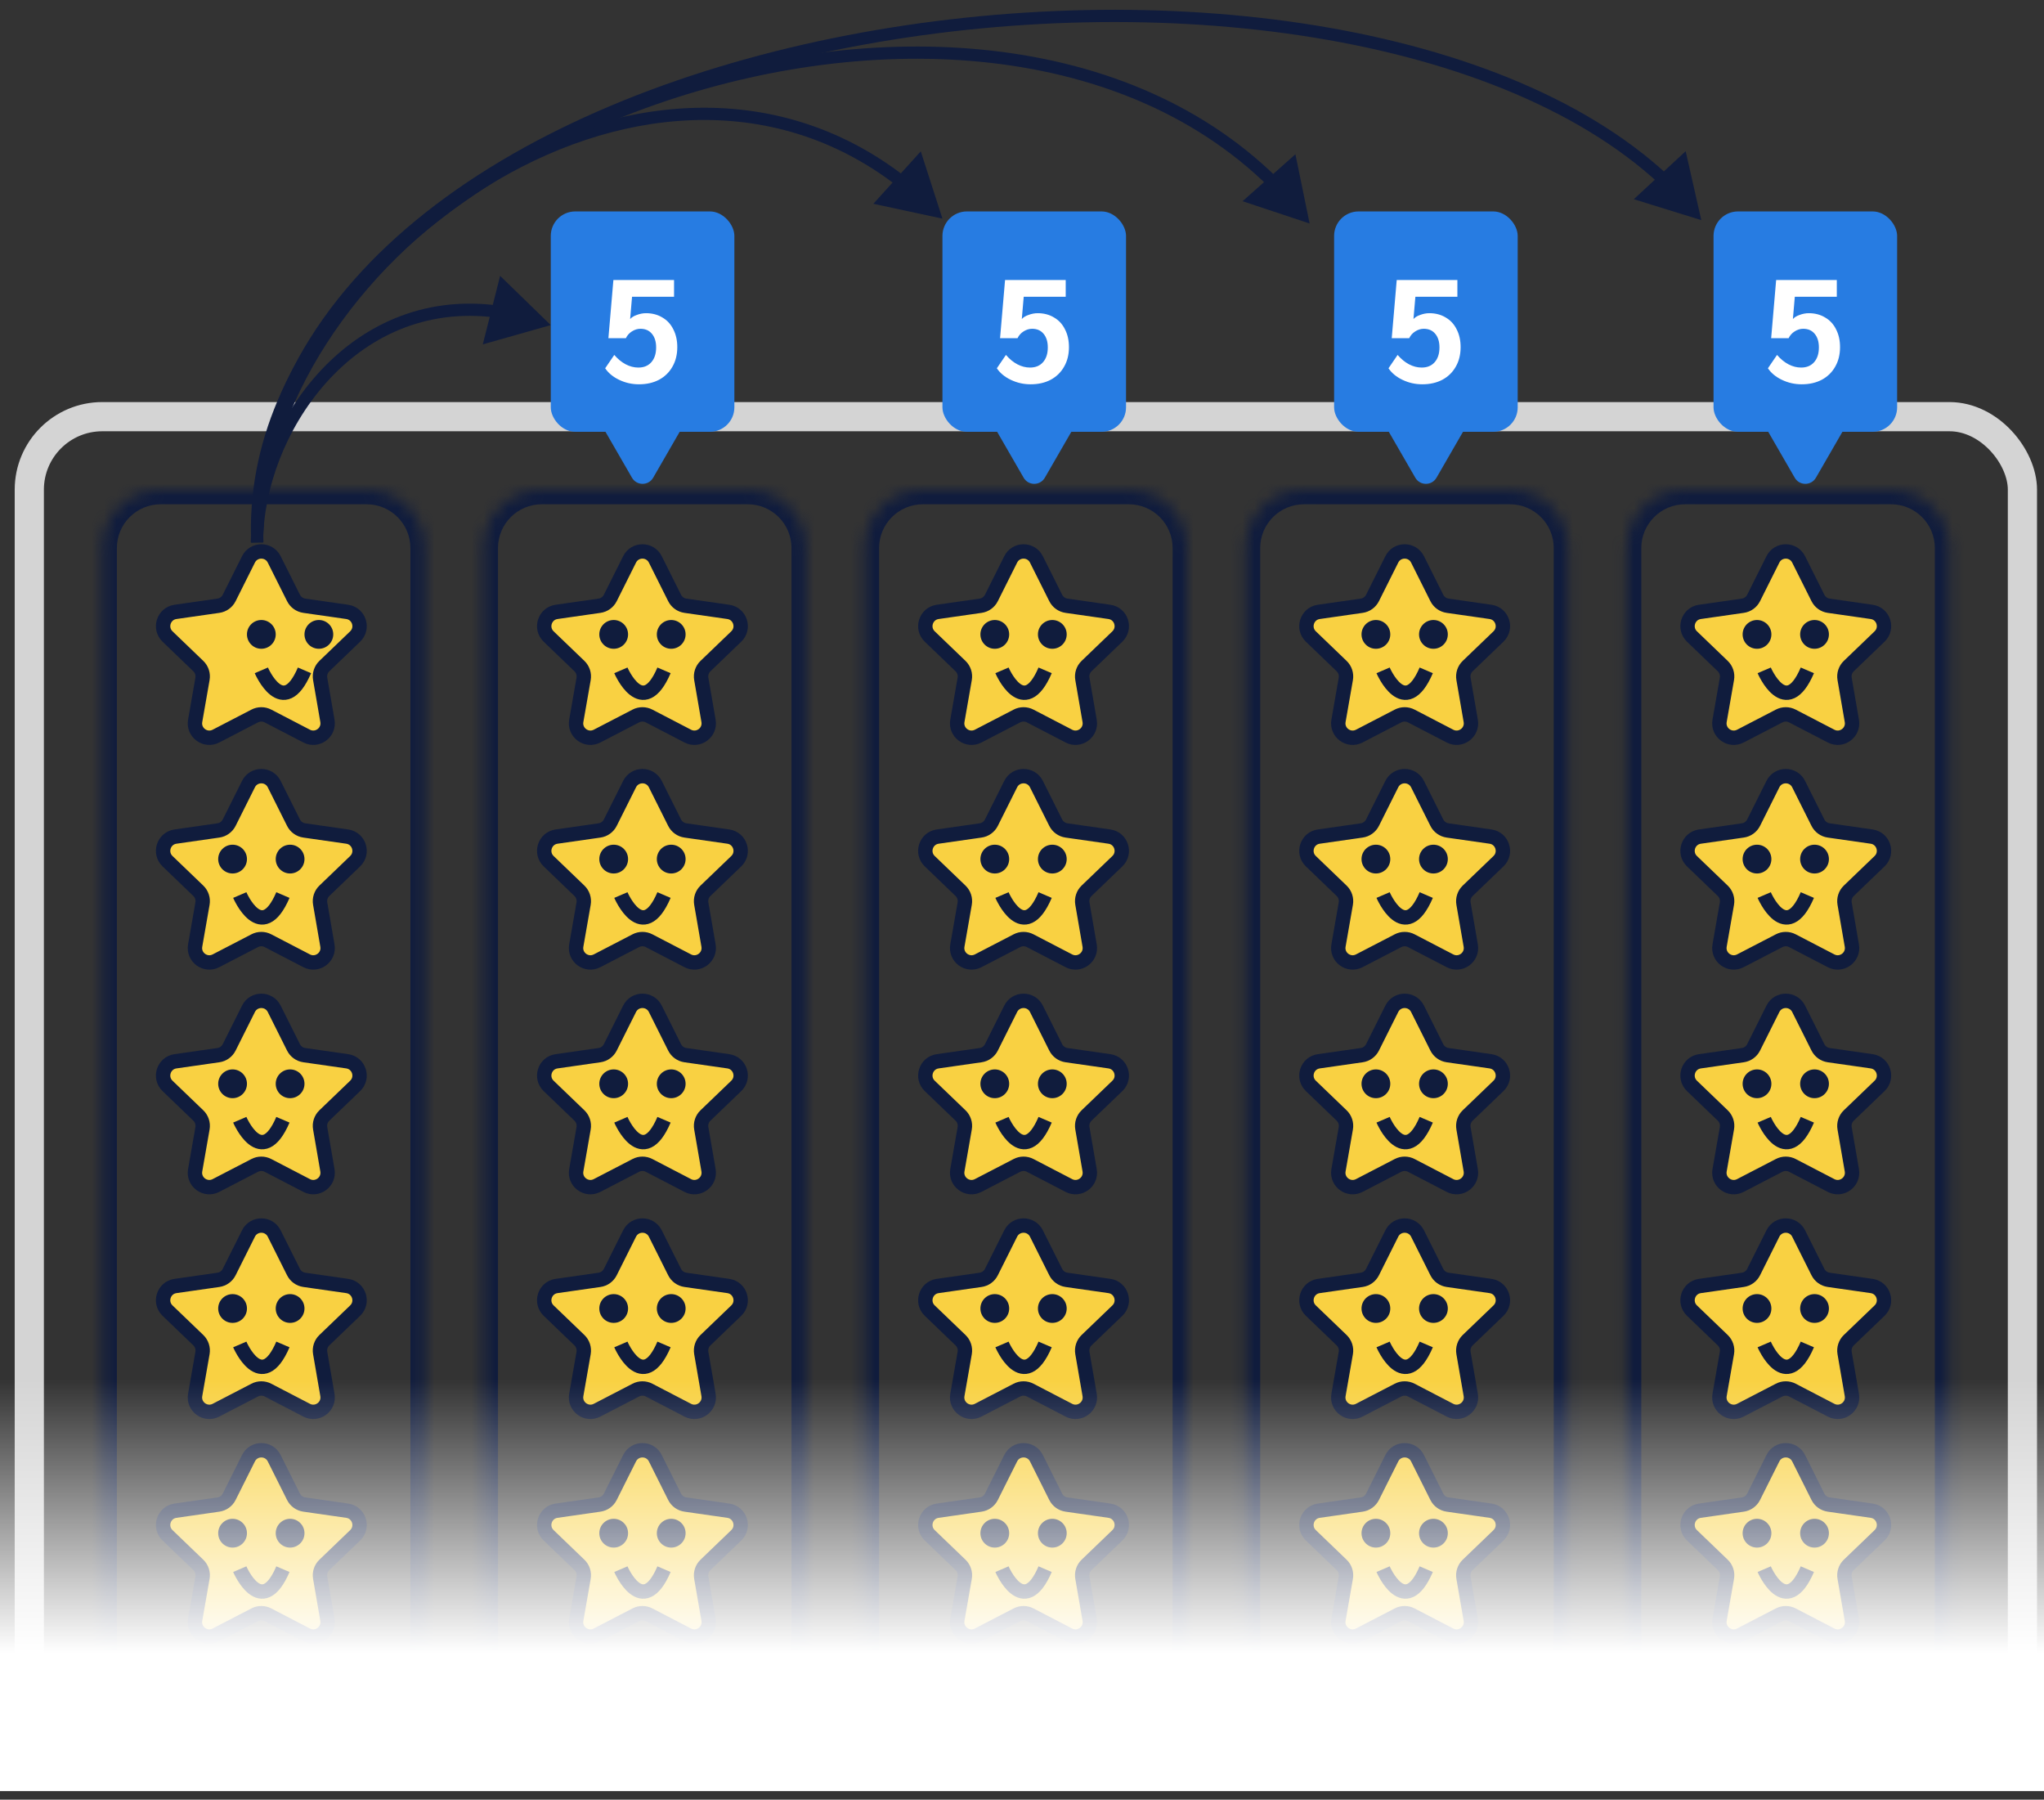 <svg width="167" height="147" viewBox="0 0 167 147" fill="none" xmlns="http://www.w3.org/2000/svg">
  <rect x="0" y="0" width="167" height="147" fill="#333333" stroke="none"/>
  <rect x="2.394" y="34.034" width="162.843" height="110.887" rx="5.963" stroke="#D4D4D4" stroke-width="2.385"/>
  <mask id="path-2-inside-1_72_2346" fill="white">
  <path d="M8.357 44.767C8.357 42.133 10.492 39.997 13.127 39.997H29.953C32.588 39.997 34.724 42.133 34.724 44.767V134.188C34.724 136.822 32.588 138.958 29.953 138.958H13.127C10.492 138.958 8.357 136.822 8.357 134.188V44.767Z"/>
  </mask>
  <path d="M7.164 44.767C7.164 41.474 9.834 38.804 13.127 38.804H29.953C33.247 38.804 35.916 41.474 35.916 44.767H33.531C33.531 42.791 31.929 41.19 29.953 41.19H13.127C11.151 41.19 9.549 42.791 9.549 44.767H7.164ZM34.724 138.958H8.357H34.724ZM13.127 138.958C9.834 138.958 7.164 136.289 7.164 132.995V44.767C7.164 41.474 9.834 38.804 13.127 38.804V41.19C11.151 41.19 9.549 42.791 9.549 44.767V134.188C9.549 136.822 11.151 138.958 13.127 138.958ZM29.953 38.804C33.247 38.804 35.916 41.474 35.916 44.767V132.995C35.916 136.289 33.247 138.958 29.953 138.958C31.929 138.958 33.531 136.822 33.531 134.188V44.767C33.531 42.791 31.929 41.19 29.953 41.19V38.804Z" fill="#101C3D" mask="url(#path-2-inside-1_72_2346)"/>
  <path d="M20.301 45.692C20.735 44.827 21.97 44.827 22.403 45.692L23.979 48.84C24.151 49.185 24.481 49.423 24.863 49.478L28.369 49.98C29.338 50.119 29.722 51.312 29.016 51.991L26.502 54.406C26.221 54.676 26.092 55.069 26.159 55.453L26.752 58.883C26.917 59.84 25.914 60.574 25.052 60.125L21.893 58.484C21.554 58.308 21.15 58.308 20.811 58.484L17.643 60.126C16.78 60.574 15.777 59.838 15.945 58.88L16.544 55.455C16.612 55.069 16.483 54.676 16.201 54.405L13.688 51.991C12.983 51.312 13.367 50.119 14.336 49.98L17.842 49.478C18.223 49.423 18.554 49.185 18.726 48.84L20.301 45.692Z" fill="#F9D142" stroke="#101C3D" stroke-width="1.175" stroke-linejoin="round"/>
  <circle cx="21.352" cy="51.818" r="1.175" fill="#101C3D"/>
  <circle cx="26.052" cy="51.818" r="1.175" fill="#101C3D"/>
  <path d="M21.352 54.755C21.352 54.755 23.115 58.868 24.877 54.755" stroke="#101C3D" stroke-width="1.175"/>
  <path d="M20.301 64.046C20.735 63.181 21.97 63.181 22.403 64.046L23.978 67.194C24.151 67.539 24.481 67.777 24.862 67.832L28.369 68.334C29.337 68.473 29.722 69.666 29.016 70.345L26.502 72.76C26.221 73.03 26.092 73.423 26.159 73.808L26.751 77.237C26.917 78.194 25.914 78.928 25.052 78.479L21.893 76.838C21.554 76.662 21.15 76.662 20.811 76.838L17.643 78.48C16.78 78.927 15.777 78.192 15.945 77.234L16.544 73.809C16.611 73.424 16.483 73.03 16.201 72.759L13.688 70.345C12.982 69.666 13.367 68.473 14.336 68.334L17.842 67.832C18.223 67.777 18.553 67.539 18.726 67.194L20.301 64.046Z" fill="#F9D142" stroke="#101C3D" stroke-width="1.175" stroke-linejoin="round"/>
  <circle cx="19.002" cy="70.172" r="1.175" fill="#101C3D"/>
  <circle cx="23.702" cy="70.172" r="1.175" fill="#101C3D"/>
  <path d="M19.59 73.109C19.59 73.109 21.352 77.222 23.115 73.109" stroke="#101C3D" stroke-width="1.175"/>
  <path d="M20.301 82.4C20.735 81.535 21.97 81.535 22.403 82.4L23.978 85.548C24.151 85.893 24.481 86.131 24.862 86.186L28.369 86.688C29.337 86.827 29.722 88.02 29.016 88.699L26.502 91.114C26.221 91.384 26.092 91.777 26.159 92.162L26.751 95.591C26.917 96.548 25.914 97.282 25.052 96.833L21.893 95.192C21.554 95.016 21.15 95.016 20.811 95.192L17.643 96.834C16.78 97.282 15.777 96.546 15.945 95.588L16.544 92.163C16.611 91.778 16.483 91.384 16.201 91.113L13.688 88.699C12.982 88.02 13.367 86.827 14.336 86.688L17.842 86.186C18.223 86.131 18.553 85.893 18.726 85.548L20.301 82.4Z" fill="#F9D142" stroke="#101C3D" stroke-width="1.175" stroke-linejoin="round"/>
  <circle cx="19.002" cy="88.526" r="1.175" fill="#101C3D"/>
  <circle cx="23.702" cy="88.526" r="1.175" fill="#101C3D"/>
  <path d="M19.59 91.463C19.59 91.463 21.352 95.576 23.115 91.463" stroke="#101C3D" stroke-width="1.175"/>
  <path d="M20.301 100.754C20.735 99.889 21.97 99.889 22.403 100.754L23.978 103.902C24.151 104.247 24.481 104.485 24.862 104.54L28.369 105.042C29.337 105.181 29.722 106.375 29.016 107.053L26.502 109.468C26.221 109.738 26.092 110.131 26.159 110.515L26.751 113.945C26.917 114.902 25.914 115.636 25.052 115.187L21.893 113.546C21.554 113.37 21.15 113.37 20.811 113.546L17.643 115.188C16.78 115.636 15.777 114.9 15.945 113.942L16.544 110.517C16.611 110.132 16.483 109.738 16.201 109.467L13.688 107.053C12.982 106.375 13.367 105.181 14.336 105.042L17.842 104.54C18.223 104.485 18.553 104.247 18.726 103.902L20.301 100.754Z" fill="#F9D142" stroke="#101C3D" stroke-width="1.175" stroke-linejoin="round"/>
  <circle cx="19.002" cy="106.88" r="1.175" fill="#101C3D"/>
  <circle cx="23.702" cy="106.88" r="1.175" fill="#101C3D"/>
  <path d="M19.59 109.817C19.59 109.817 21.352 113.93 23.115 109.817" stroke="#101C3D" stroke-width="1.175"/>
  <path d="M20.301 119.109C20.735 118.243 21.97 118.243 22.403 119.109L23.978 122.257C24.151 122.601 24.481 122.839 24.862 122.894L28.369 123.397C29.337 123.536 29.722 124.729 29.016 125.407L26.502 127.823C26.221 128.093 26.092 128.485 26.159 128.87L26.751 132.299C26.917 133.257 25.914 133.99 25.052 133.542L21.893 131.901C21.554 131.725 21.15 131.724 20.811 131.9L17.643 133.542C16.78 133.99 15.777 133.255 15.945 132.297L16.544 128.871C16.611 128.486 16.483 128.092 16.201 127.822L13.688 125.407C12.982 124.729 13.367 123.536 14.336 123.397L17.842 122.894C18.223 122.839 18.553 122.601 18.726 122.257L20.301 119.109Z" fill="#F9D142" stroke="#101C3D" stroke-width="1.175" stroke-linejoin="round"/>
  <circle cx="19.002" cy="125.234" r="1.175" fill="#101C3D"/>
  <circle cx="23.702" cy="125.234" r="1.175" fill="#101C3D"/>
  <path d="M19.59 128.172C19.59 128.172 21.352 132.285 23.115 128.172" stroke="#101C3D" stroke-width="1.175"/>
  <mask id="path-24-inside-2_72_2346" fill="white">
  <path d="M39.494 44.767C39.494 42.133 41.63 39.997 44.264 39.997H61.091C63.726 39.997 65.861 42.133 65.861 44.767V134.188C65.861 136.822 63.726 138.958 61.091 138.958H44.264C41.63 138.958 39.494 136.822 39.494 134.188V44.767Z"/>
  </mask>
  <path d="M38.302 44.767C38.302 41.474 40.971 38.804 44.264 38.804H61.091C64.384 38.804 67.054 41.474 67.054 44.767H64.669C64.669 42.791 63.067 41.19 61.091 41.19H44.264C42.288 41.19 40.687 42.791 40.687 44.767H38.302ZM65.861 138.958H39.494H65.861ZM44.264 138.958C40.971 138.958 38.302 136.289 38.302 132.995V44.767C38.302 41.474 40.971 38.804 44.264 38.804V41.19C42.288 41.19 40.687 42.791 40.687 44.767V134.188C40.687 136.822 42.288 138.958 44.264 138.958ZM61.091 38.804C64.384 38.804 67.054 41.474 67.054 44.767V132.995C67.054 136.289 64.384 138.958 61.091 138.958C63.067 138.958 64.669 136.822 64.669 134.188V44.767C64.669 42.791 63.067 41.19 61.091 41.19V38.804Z" fill="#101C3D" mask="url(#path-24-inside-2_72_2346)"/>
  <path d="M51.439 45.692C51.872 44.827 53.107 44.827 53.541 45.692L55.116 48.84C55.288 49.185 55.619 49.423 56 49.478L59.506 49.98C60.475 50.119 60.859 51.312 60.154 51.991L57.64 54.406C57.359 54.676 57.23 55.069 57.296 55.453L57.889 58.883C58.055 59.84 57.052 60.574 56.189 60.125L53.031 58.484C52.692 58.308 52.288 58.308 51.948 58.484L48.781 60.126C47.917 60.574 46.915 59.838 47.083 58.88L47.682 55.455C47.749 55.069 47.62 54.676 47.339 54.405L44.826 51.991C44.12 51.312 44.505 50.119 45.473 49.98L48.98 49.478C49.361 49.423 49.691 49.185 49.864 48.84L51.439 45.692Z" fill="#F9D142" stroke="#101C3D" stroke-width="1.175" stroke-linejoin="round"/>
  <circle cx="50.14" cy="51.818" r="1.175" fill="#101C3D"/>
  <circle cx="54.84" cy="51.818" r="1.175" fill="#101C3D"/>
  <path d="M50.727 54.755C50.727 54.755 52.49 58.868 54.252 54.755" stroke="#101C3D" stroke-width="1.175"/>
  <path d="M51.439 64.046C51.872 63.181 53.107 63.181 53.541 64.046L55.116 67.194C55.288 67.539 55.619 67.777 56 67.832L59.506 68.334C60.475 68.473 60.859 69.666 60.154 70.345L57.64 72.76C57.358 73.03 57.23 73.423 57.296 73.808L57.889 77.237C58.054 78.194 57.052 78.928 56.189 78.479L53.031 76.838C52.692 76.662 52.288 76.662 51.948 76.838L48.781 78.48C47.917 78.927 46.915 78.192 47.083 77.234L47.682 73.809C47.749 73.424 47.62 73.03 47.338 72.759L44.826 70.345C44.12 69.666 44.504 68.473 45.473 68.334L48.979 67.832C49.361 67.777 49.691 67.539 49.863 67.194L51.439 64.046Z" fill="#F9D142" stroke="#101C3D" stroke-width="1.175" stroke-linejoin="round"/>
  <circle cx="50.14" cy="70.172" r="1.175" fill="#101C3D"/>
  <circle cx="54.84" cy="70.172" r="1.175" fill="#101C3D"/>
  <path d="M50.727 73.109C50.727 73.109 52.49 77.222 54.252 73.109" stroke="#101C3D" stroke-width="1.175"/>
  <path d="M51.439 82.4C51.872 81.535 53.107 81.535 53.541 82.4L55.116 85.548C55.288 85.893 55.619 86.131 56 86.186L59.506 86.688C60.475 86.827 60.859 88.02 60.154 88.699L57.64 91.114C57.358 91.384 57.23 91.777 57.296 92.162L57.889 95.591C58.054 96.548 57.052 97.282 56.189 96.833L53.031 95.192C52.692 95.016 52.288 95.016 51.948 95.192L48.781 96.834C47.917 97.282 46.915 96.546 47.083 95.588L47.682 92.163C47.749 91.778 47.62 91.384 47.338 91.113L44.826 88.699C44.12 88.02 44.504 86.827 45.473 86.688L48.979 86.186C49.361 86.131 49.691 85.893 49.863 85.548L51.439 82.4Z" fill="#F9D142" stroke="#101C3D" stroke-width="1.175" stroke-linejoin="round"/>
  <circle cx="50.14" cy="88.526" r="1.175" fill="#101C3D"/>
  <circle cx="54.84" cy="88.526" r="1.175" fill="#101C3D"/>
  <path d="M50.727 91.463C50.727 91.463 52.49 95.576 54.252 91.463" stroke="#101C3D" stroke-width="1.175"/>
  <path d="M51.439 100.754C51.872 99.889 53.107 99.889 53.541 100.754L55.116 103.902C55.288 104.247 55.619 104.485 56 104.54L59.506 105.042C60.475 105.181 60.859 106.375 60.154 107.053L57.64 109.468C57.358 109.738 57.23 110.131 57.296 110.515L57.889 113.945C58.054 114.902 57.052 115.636 56.189 115.187L53.031 113.546C52.692 113.37 52.288 113.37 51.948 113.546L48.781 115.188C47.917 115.636 46.915 114.9 47.083 113.942L47.682 110.517C47.749 110.132 47.62 109.738 47.338 109.467L44.826 107.053C44.12 106.375 44.504 105.181 45.473 105.042L48.979 104.54C49.361 104.485 49.691 104.247 49.863 103.902L51.439 100.754Z" fill="#F9D142" stroke="#101C3D" stroke-width="1.175" stroke-linejoin="round"/>
  <circle cx="50.14" cy="106.88" r="1.175" fill="#101C3D"/>
  <circle cx="54.84" cy="106.88" r="1.175" fill="#101C3D"/>
  <path d="M50.727 109.817C50.727 109.817 52.49 113.93 54.252 109.817" stroke="#101C3D" stroke-width="1.175"/>
  <path d="M51.439 119.109C51.872 118.243 53.107 118.243 53.541 119.109L55.116 122.257C55.288 122.601 55.619 122.839 56 122.894L59.506 123.397C60.475 123.536 60.859 124.729 60.154 125.407L57.64 127.823C57.358 128.093 57.23 128.485 57.296 128.87L57.889 132.299C58.054 133.257 57.052 133.99 56.189 133.542L53.031 131.901C52.692 131.725 52.288 131.724 51.948 131.9L48.781 133.542C47.917 133.99 46.915 133.255 47.083 132.297L47.682 128.871C47.749 128.486 47.62 128.092 47.338 127.822L44.826 125.407C44.12 124.729 44.504 123.536 45.473 123.397L48.979 122.894C49.361 122.839 49.691 122.601 49.863 122.257L51.439 119.109Z" fill="#F9D142" stroke="#101C3D" stroke-width="1.175" stroke-linejoin="round"/>
  <circle cx="50.14" cy="125.234" r="1.175" fill="#101C3D"/>
  <circle cx="54.84" cy="125.234" r="1.175" fill="#101C3D"/>
  <path d="M50.727 128.172C50.727 128.172 52.49 132.285 54.252 128.172" stroke="#101C3D" stroke-width="1.175"/>
  <mask id="path-46-inside-3_72_2346" fill="white">
  <path d="M70.632 44.767C70.632 42.133 72.767 39.997 75.402 39.997H92.228C94.863 39.997 96.999 42.133 96.999 44.767V134.188C96.999 136.822 94.863 138.958 92.228 138.958H75.402C72.767 138.958 70.632 136.822 70.632 134.188V44.767Z"/>
  </mask>
  <path d="M69.439 44.767C69.439 41.474 72.109 38.804 75.402 38.804H92.228C95.522 38.804 98.191 41.474 98.191 44.767H95.806C95.806 42.791 94.204 41.19 92.228 41.19H75.402C73.426 41.19 71.824 42.791 71.824 44.767H69.439ZM96.999 138.958H70.632H96.999ZM75.402 138.958C72.109 138.958 69.439 136.289 69.439 132.995V44.767C69.439 41.474 72.109 38.804 75.402 38.804V41.19C73.426 41.19 71.824 42.791 71.824 44.767V134.188C71.824 136.822 73.426 138.958 75.402 138.958ZM92.228 38.804C95.522 38.804 98.191 41.474 98.191 44.767V132.995C98.191 136.289 95.522 138.958 92.228 138.958C94.204 138.958 95.806 136.822 95.806 134.188V44.767C95.806 42.791 94.204 41.19 92.228 41.19V38.804Z" fill="#101C3D" mask="url(#path-46-inside-3_72_2346)"/>
  <path d="M82.576 45.692C83.01 44.827 84.245 44.827 84.678 45.692L86.253 48.84C86.426 49.185 86.756 49.423 87.137 49.478L90.644 49.98C91.612 50.119 91.997 51.312 91.291 51.991L88.777 54.406C88.496 54.676 88.367 55.069 88.434 55.453L89.026 58.883C89.192 59.84 88.189 60.574 87.327 60.125L84.168 58.484C83.829 58.308 83.425 58.308 83.086 58.484L79.918 60.126C79.055 60.574 78.052 59.838 78.22 58.88L78.819 55.455C78.887 55.069 78.758 54.676 78.476 54.405L75.963 51.991C75.257 51.312 75.642 50.119 76.611 49.98L80.117 49.478C80.498 49.423 80.829 49.185 81.001 48.84L82.576 45.692Z" fill="#F9D142" stroke="#101C3D" stroke-width="1.175" stroke-linejoin="round"/>
  <circle cx="81.277" cy="51.818" r="1.175" fill="#101C3D"/>
  <circle cx="85.977" cy="51.818" r="1.175" fill="#101C3D"/>
  <path d="M81.865 54.755C81.865 54.755 83.627 58.868 85.39 54.755" stroke="#101C3D" stroke-width="1.175"/>
  <path d="M82.576 64.046C83.01 63.181 84.245 63.181 84.678 64.046L86.253 67.194C86.426 67.539 86.756 67.777 87.137 67.832L90.644 68.334C91.612 68.473 91.997 69.666 91.291 70.345L88.777 72.76C88.496 73.03 88.367 73.423 88.434 73.808L89.026 77.237C89.192 78.194 88.189 78.928 87.327 78.479L84.168 76.838C83.829 76.662 83.425 76.662 83.086 76.838L79.918 78.48C79.055 78.927 78.052 78.192 78.22 77.234L78.819 73.809C78.887 73.424 78.758 73.03 78.476 72.759L75.963 70.345C75.257 69.666 75.642 68.473 76.611 68.334L80.117 67.832C80.498 67.777 80.829 67.539 81.001 67.194L82.576 64.046Z" fill="#F9D142" stroke="#101C3D" stroke-width="1.175" stroke-linejoin="round"/>
  <circle cx="81.277" cy="70.172" r="1.175" fill="#101C3D"/>
  <circle cx="85.977" cy="70.172" r="1.175" fill="#101C3D"/>
  <path d="M81.865 73.109C81.865 73.109 83.627 77.222 85.39 73.109" stroke="#101C3D" stroke-width="1.175"/>
  <path d="M82.576 82.4C83.01 81.535 84.245 81.535 84.678 82.4L86.253 85.548C86.426 85.893 86.756 86.131 87.137 86.186L90.644 86.688C91.612 86.827 91.997 88.02 91.291 88.699L88.777 91.114C88.496 91.384 88.367 91.777 88.434 92.162L89.026 95.591C89.192 96.548 88.189 97.282 87.327 96.833L84.168 95.192C83.829 95.016 83.425 95.016 83.086 95.192L79.918 96.834C79.055 97.282 78.052 96.546 78.22 95.588L78.819 92.163C78.887 91.778 78.758 91.384 78.476 91.113L75.963 88.699C75.257 88.02 75.642 86.827 76.611 86.688L80.117 86.186C80.498 86.131 80.829 85.893 81.001 85.548L82.576 82.4Z" fill="#F9D142" stroke="#101C3D" stroke-width="1.175" stroke-linejoin="round"/>
  <circle cx="81.277" cy="88.526" r="1.175" fill="#101C3D"/>
  <circle cx="85.977" cy="88.526" r="1.175" fill="#101C3D"/>
  <path d="M81.865 91.463C81.865 91.463 83.627 95.576 85.39 91.463" stroke="#101C3D" stroke-width="1.175"/>
  <path d="M82.576 100.754C83.01 99.889 84.245 99.889 84.678 100.754L86.253 103.902C86.426 104.247 86.756 104.485 87.137 104.54L90.644 105.042C91.612 105.181 91.997 106.375 91.291 107.053L88.777 109.468C88.496 109.738 88.367 110.131 88.434 110.515L89.026 113.945C89.192 114.902 88.189 115.636 87.327 115.187L84.168 113.546C83.829 113.37 83.425 113.37 83.086 113.546L79.918 115.188C79.055 115.636 78.052 114.9 78.22 113.942L78.819 110.517C78.887 110.132 78.758 109.738 78.476 109.467L75.963 107.053C75.257 106.375 75.642 105.181 76.611 105.042L80.117 104.54C80.498 104.485 80.829 104.247 81.001 103.902L82.576 100.754Z" fill="#F9D142" stroke="#101C3D" stroke-width="1.175" stroke-linejoin="round"/>
  <circle cx="81.277" cy="106.88" r="1.175" fill="#101C3D"/>
  <circle cx="85.977" cy="106.88" r="1.175" fill="#101C3D"/>
  <path d="M81.865 109.817C81.865 109.817 83.627 113.93 85.39 109.817" stroke="#101C3D" stroke-width="1.175"/>
  <path d="M82.576 119.109C83.01 118.243 84.245 118.243 84.678 119.109L86.253 122.257C86.426 122.601 86.756 122.839 87.137 122.894L90.644 123.397C91.612 123.536 91.997 124.729 91.291 125.407L88.777 127.823C88.496 128.093 88.367 128.485 88.434 128.87L89.026 132.299C89.192 133.257 88.189 133.99 87.327 133.542L84.168 131.901C83.829 131.725 83.425 131.724 83.086 131.9L79.918 133.542C79.055 133.99 78.052 133.255 78.22 132.297L78.819 128.871C78.887 128.486 78.758 128.092 78.476 127.822L75.963 125.407C75.257 124.729 75.642 123.536 76.611 123.397L80.117 122.894C80.498 122.839 80.829 122.601 81.001 122.257L82.576 119.109Z" fill="#F9D142" stroke="#101C3D" stroke-width="1.175" stroke-linejoin="round"/>
  <circle cx="81.277" cy="125.234" r="1.175" fill="#101C3D"/>
  <circle cx="85.977" cy="125.234" r="1.175" fill="#101C3D"/>
  <path d="M81.865 128.172C81.865 128.172 83.627 132.285 85.39 128.172" stroke="#101C3D" stroke-width="1.175"/>
  <mask id="path-68-inside-4_72_2346" fill="white">
  <path d="M101.769 44.767C101.769 42.133 103.905 39.997 106.539 39.997H123.366C126.001 39.997 128.136 42.133 128.136 44.767V134.188C128.136 136.822 126.001 138.958 123.366 138.958H106.539C103.905 138.958 101.769 136.822 101.769 134.188V44.767Z"/>
  </mask>
  <path d="M100.577 44.767C100.577 41.474 103.246 38.804 106.539 38.804H123.366C126.659 38.804 129.329 41.474 129.329 44.767H126.944C126.944 42.791 125.342 41.19 123.366 41.19H106.539C104.564 41.19 102.962 42.791 102.962 44.767H100.577ZM128.136 138.958H101.769H128.136ZM106.539 138.958C103.246 138.958 100.577 136.289 100.577 132.995V44.767C100.577 41.474 103.246 38.804 106.539 38.804V41.19C104.564 41.19 102.962 42.791 102.962 44.767V134.188C102.962 136.822 104.564 138.958 106.539 138.958ZM123.366 38.804C126.659 38.804 129.329 41.474 129.329 44.767V132.995C129.329 136.289 126.659 138.958 123.366 138.958C125.342 138.958 126.944 136.822 126.944 134.188V44.767C126.944 42.791 125.342 41.19 123.366 41.19V38.804Z" fill="#101C3D" mask="url(#path-68-inside-4_72_2346)"/>
  <path d="M113.714 45.692C114.147 44.827 115.382 44.827 115.816 45.692L117.391 48.84C117.563 49.185 117.894 49.423 118.275 49.478L121.781 49.98C122.75 50.119 123.134 51.312 122.429 51.991L119.915 54.406C119.634 54.676 119.505 55.069 119.571 55.453L120.164 58.883C120.33 59.84 119.327 60.574 118.464 60.125L115.306 58.484C114.967 58.308 114.563 58.308 114.223 58.484L111.056 60.126C110.192 60.574 109.19 59.838 109.358 58.88L109.957 55.455C110.024 55.069 109.895 54.676 109.613 54.405L107.101 51.991C106.395 51.312 106.779 50.119 107.748 49.98L111.254 49.478C111.636 49.423 111.966 49.185 112.139 48.84L113.714 45.692Z" fill="#F9D142" stroke="#101C3D" stroke-width="1.175" stroke-linejoin="round"/>
  <circle cx="112.415" cy="51.818" r="1.175" fill="#101C3D"/>
  <circle cx="117.115" cy="51.818" r="1.175" fill="#101C3D"/>
  <path d="M113.002 54.755C113.002 54.755 114.765 58.868 116.527 54.755" stroke="#101C3D" stroke-width="1.175"/>
  <path d="M113.714 64.046C114.147 63.181 115.382 63.181 115.816 64.046L117.391 67.194C117.563 67.539 117.894 67.777 118.275 67.832L121.781 68.334C122.75 68.473 123.134 69.666 122.429 70.345L119.915 72.76C119.634 73.03 119.505 73.423 119.571 73.808L120.164 77.237C120.33 78.194 119.327 78.928 118.464 78.479L115.306 76.838C114.967 76.662 114.563 76.662 114.223 76.838L111.056 78.48C110.192 78.927 109.19 78.192 109.358 77.234L109.957 73.809C110.024 73.424 109.895 73.03 109.613 72.759L107.101 70.345C106.395 69.666 106.779 68.473 107.748 68.334L111.254 67.832C111.636 67.777 111.966 67.539 112.139 67.194L113.714 64.046Z" fill="#F9D142" stroke="#101C3D" stroke-width="1.175" stroke-linejoin="round"/>
  <circle cx="112.415" cy="70.172" r="1.175" fill="#101C3D"/>
  <circle cx="117.115" cy="70.172" r="1.175" fill="#101C3D"/>
  <path d="M113.002 73.109C113.002 73.109 114.765 77.222 116.527 73.109" stroke="#101C3D" stroke-width="1.175"/>
  <path d="M113.714 82.4C114.147 81.535 115.382 81.535 115.816 82.4L117.391 85.548C117.563 85.893 117.894 86.131 118.275 86.186L121.781 86.688C122.75 86.827 123.134 88.02 122.429 88.699L119.915 91.114C119.634 91.384 119.505 91.777 119.571 92.162L120.164 95.591C120.33 96.548 119.327 97.282 118.464 96.833L115.306 95.192C114.967 95.016 114.563 95.016 114.223 95.192L111.056 96.834C110.192 97.282 109.19 96.546 109.358 95.588L109.957 92.163C110.024 91.778 109.895 91.384 109.613 91.113L107.101 88.699C106.395 88.02 106.779 86.827 107.748 86.688L111.254 86.186C111.636 86.131 111.966 85.893 112.139 85.548L113.714 82.4Z" fill="#F9D142" stroke="#101C3D" stroke-width="1.175" stroke-linejoin="round"/>
  <circle cx="112.415" cy="88.526" r="1.175" fill="#101C3D"/>
  <circle cx="117.115" cy="88.526" r="1.175" fill="#101C3D"/>
  <path d="M113.002 91.463C113.002 91.463 114.765 95.576 116.527 91.463" stroke="#101C3D" stroke-width="1.175"/>
  <path d="M113.714 100.754C114.147 99.889 115.382 99.889 115.816 100.754L117.391 103.902C117.563 104.247 117.894 104.485 118.275 104.54L121.781 105.042C122.75 105.181 123.134 106.375 122.429 107.053L119.915 109.468C119.634 109.738 119.505 110.131 119.571 110.515L120.164 113.945C120.33 114.902 119.327 115.636 118.464 115.187L115.306 113.546C114.967 113.37 114.563 113.37 114.223 113.546L111.056 115.188C110.192 115.636 109.19 114.9 109.358 113.942L109.957 110.517C110.024 110.132 109.895 109.738 109.613 109.467L107.101 107.053C106.395 106.375 106.779 105.181 107.748 105.042L111.254 104.54C111.636 104.485 111.966 104.247 112.139 103.902L113.714 100.754Z" fill="#F9D142" stroke="#101C3D" stroke-width="1.175" stroke-linejoin="round"/>
  <circle cx="112.415" cy="106.88" r="1.175" fill="#101C3D"/>
  <circle cx="117.115" cy="106.88" r="1.175" fill="#101C3D"/>
  <path d="M113.002 109.817C113.002 109.817 114.765 113.93 116.527 109.817" stroke="#101C3D" stroke-width="1.175"/>
  <path d="M113.714 119.109C114.147 118.243 115.382 118.243 115.816 119.109L117.391 122.257C117.563 122.601 117.894 122.839 118.275 122.894L121.781 123.397C122.75 123.536 123.134 124.729 122.429 125.407L119.915 127.823C119.634 128.093 119.505 128.485 119.571 128.87L120.164 132.299C120.33 133.257 119.327 133.99 118.464 133.542L115.306 131.901C114.967 131.725 114.563 131.724 114.223 131.9L111.056 133.542C110.192 133.99 109.19 133.255 109.358 132.297L109.957 128.871C110.024 128.486 109.895 128.092 109.613 127.822L107.101 125.407C106.395 124.729 106.779 123.536 107.748 123.397L111.254 122.894C111.636 122.839 111.966 122.601 112.139 122.257L113.714 119.109Z" fill="#F9D142" stroke="#101C3D" stroke-width="1.175" stroke-linejoin="round"/>
  <circle cx="112.415" cy="125.234" r="1.175" fill="#101C3D"/>
  <circle cx="117.115" cy="125.234" r="1.175" fill="#101C3D"/>
  <path d="M113.002 128.172C113.002 128.172 114.765 132.285 116.527 128.172" stroke="#101C3D" stroke-width="1.175"/>
  <mask id="path-90-inside-5_72_2346" fill="white">
  <path d="M132.907 44.767C132.907 42.133 135.042 39.997 137.677 39.997H154.503C157.138 39.997 159.274 42.133 159.274 44.767V134.188C159.274 136.822 157.138 138.958 154.503 138.958H137.677C135.042 138.958 132.907 136.822 132.907 134.188V44.767Z"/>
  </mask>
  <path d="M131.714 44.767C131.714 41.474 134.384 38.804 137.677 38.804H154.503C157.797 38.804 160.466 41.474 160.466 44.767H158.081C158.081 42.791 156.479 41.19 154.503 41.19H137.677C135.701 41.19 134.099 42.791 134.099 44.767H131.714ZM159.274 138.958H132.907H159.274ZM137.677 138.958C134.384 138.958 131.714 136.289 131.714 132.995V44.767C131.714 41.474 134.384 38.804 137.677 38.804V41.19C135.701 41.19 134.099 42.791 134.099 44.767V134.188C134.099 136.822 135.701 138.958 137.677 138.958ZM154.503 38.804C157.797 38.804 160.466 41.474 160.466 44.767V132.995C160.466 136.289 157.797 138.958 154.503 138.958C156.479 138.958 158.081 136.822 158.081 134.188V44.767C158.081 42.791 156.479 41.19 154.503 41.19V38.804Z" fill="#101C3D" mask="url(#path-90-inside-5_72_2346)"/>
  <path d="M144.851 45.692C145.285 44.827 146.52 44.827 146.953 45.692L148.528 48.84C148.701 49.185 149.031 49.423 149.412 49.478L152.919 49.98C153.888 50.119 154.272 51.312 153.566 51.991L151.052 54.406C150.771 54.676 150.642 55.069 150.709 55.453L151.301 58.883C151.467 59.84 150.464 60.574 149.602 60.125L146.443 58.484C146.104 58.308 145.7 58.308 145.361 58.484L142.193 60.126C141.33 60.574 140.327 59.838 140.495 58.88L141.094 55.455C141.162 55.069 141.033 54.676 140.751 54.405L138.238 51.991C137.533 51.312 137.917 50.119 138.886 49.98L142.392 49.478C142.773 49.423 143.104 49.185 143.276 48.84L144.851 45.692Z" fill="#F9D142" stroke="#101C3D" stroke-width="1.175" stroke-linejoin="round"/>
  <circle cx="143.552" cy="51.818" r="1.175" fill="#101C3D"/>
  <circle cx="148.252" cy="51.818" r="1.175" fill="#101C3D"/>
  <path d="M144.14 54.755C144.14 54.755 145.902 58.868 147.665 54.755" stroke="#101C3D" stroke-width="1.175"/>
  <path d="M144.851 64.046C145.285 63.181 146.52 63.181 146.953 64.046L148.528 67.194C148.701 67.539 149.031 67.777 149.412 67.832L152.919 68.334C153.888 68.473 154.272 69.666 153.566 70.345L151.052 72.76C150.771 73.03 150.642 73.423 150.709 73.808L151.301 77.237C151.467 78.194 150.464 78.928 149.602 78.479L146.443 76.838C146.104 76.662 145.7 76.662 145.361 76.838L142.193 78.48C141.33 78.927 140.327 78.192 140.495 77.234L141.094 73.809C141.162 73.424 141.033 73.03 140.751 72.759L138.238 70.345C137.533 69.666 137.917 68.473 138.886 68.334L142.392 67.832C142.773 67.777 143.104 67.539 143.276 67.194L144.851 64.046Z" fill="#F9D142" stroke="#101C3D" stroke-width="1.175" stroke-linejoin="round"/>
  <circle cx="143.552" cy="70.172" r="1.175" fill="#101C3D"/>
  <circle cx="148.252" cy="70.172" r="1.175" fill="#101C3D"/>
  <path d="M144.14 73.109C144.14 73.109 145.902 77.222 147.665 73.109" stroke="#101C3D" stroke-width="1.175"/>
  <path d="M144.851 82.4C145.285 81.535 146.52 81.535 146.953 82.4L148.528 85.548C148.701 85.893 149.031 86.131 149.412 86.186L152.919 86.688C153.888 86.827 154.272 88.02 153.566 88.699L151.052 91.114C150.771 91.384 150.642 91.777 150.709 92.162L151.301 95.591C151.467 96.548 150.464 97.282 149.602 96.833L146.443 95.192C146.104 95.016 145.7 95.016 145.361 95.192L142.193 96.834C141.33 97.282 140.327 96.546 140.495 95.588L141.094 92.163C141.162 91.778 141.033 91.384 140.751 91.113L138.238 88.699C137.533 88.02 137.917 86.827 138.886 86.688L142.392 86.186C142.773 86.131 143.104 85.893 143.276 85.548L144.851 82.4Z" fill="#F9D142" stroke="#101C3D" stroke-width="1.175" stroke-linejoin="round"/>
  <circle cx="143.552" cy="88.526" r="1.175" fill="#101C3D"/>
  <circle cx="148.252" cy="88.526" r="1.175" fill="#101C3D"/>
  <path d="M144.14 91.463C144.14 91.463 145.902 95.576 147.665 91.463" stroke="#101C3D" stroke-width="1.175"/>
  <path d="M144.851 100.754C145.285 99.889 146.52 99.889 146.953 100.754L148.528 103.902C148.701 104.247 149.031 104.485 149.412 104.54L152.919 105.042C153.888 105.181 154.272 106.375 153.566 107.053L151.052 109.468C150.771 109.738 150.642 110.131 150.709 110.515L151.301 113.945C151.467 114.902 150.464 115.636 149.602 115.187L146.443 113.546C146.104 113.37 145.7 113.37 145.361 113.546L142.193 115.188C141.33 115.636 140.327 114.9 140.495 113.942L141.094 110.517C141.162 110.132 141.033 109.738 140.751 109.467L138.238 107.053C137.533 106.375 137.917 105.181 138.886 105.042L142.392 104.54C142.773 104.485 143.104 104.247 143.276 103.902L144.851 100.754Z" fill="#F9D142" stroke="#101C3D" stroke-width="1.175" stroke-linejoin="round"/>
  <circle cx="143.552" cy="106.88" r="1.175" fill="#101C3D"/>
  <circle cx="148.252" cy="106.88" r="1.175" fill="#101C3D"/>
  <path d="M144.14 109.817C144.14 109.817 145.902 113.93 147.665 109.817" stroke="#101C3D" stroke-width="1.175"/>
  <path d="M144.851 119.109C145.285 118.243 146.52 118.243 146.953 119.109L148.528 122.257C148.701 122.601 149.031 122.839 149.412 122.894L152.919 123.397C153.888 123.536 154.272 124.729 153.566 125.407L151.052 127.823C150.771 128.093 150.642 128.485 150.709 128.87L151.301 132.299C151.467 133.257 150.464 133.99 149.602 133.542L146.443 131.901C146.104 131.725 145.7 131.724 145.361 131.9L142.193 133.542C141.33 133.99 140.327 133.255 140.495 132.297L141.094 128.871C141.162 128.486 141.033 128.092 140.751 127.822L138.238 125.407C137.533 124.729 137.917 123.536 138.886 123.397L142.392 122.894C142.773 122.839 143.104 122.601 143.276 122.257L144.851 119.109Z" fill="#F9D142" stroke="#101C3D" stroke-width="1.175" stroke-linejoin="round"/>
  <circle cx="143.552" cy="125.234" r="1.175" fill="#101C3D"/>
  <circle cx="148.252" cy="125.234" r="1.175" fill="#101C3D"/>
  <path d="M144.14 128.172C144.14 128.172 145.902 132.285 147.665 128.172" stroke="#101C3D" stroke-width="1.175"/>
  <path d="M45 26.556L40.861 22.532L39.445 28.129L45 26.556ZM21.5 44.3C21.5 39.991 23.325 34.992 26.636 31.276C29.936 27.572 34.688 25.164 40.57 25.948L40.702 24.957C34.437 24.122 29.371 26.703 25.889 30.61C22.419 34.505 20.5 39.739 20.5 44.3H21.5Z" fill="#101C3D"/>
  <path d="M77 17.859L75.229 12.363L71.356 16.645L77 17.859ZM21.5 44.3C21.5 33.16 29.242 21.83 39.66 15.315C50.067 8.808 62.993 7.191 73.356 15.234L73.969 14.444C63.17 6.063 49.765 7.818 39.13 14.467C28.508 21.109 20.5 32.722 20.5 44.3H21.5Z" fill="#101C3D"/>
  <path d="M107 18.256L105.838 12.601L101.521 16.434L107 18.256ZM21.525 44.277C21.177 36.513 24.529 29.283 30.201 23.169C35.875 17.055 43.85 12.082 52.672 8.86C70.347 2.402 91.211 3.029 103.658 15.244L104.359 14.53C91.518 1.93 70.179 1.399 52.329 7.92C43.388 11.187 35.269 16.237 29.468 22.489C23.666 28.743 20.163 36.223 20.526 44.322L21.525 44.277Z" fill="#101C3D"/>
  <path d="M139 17.981L137.724 12.351L133.486 16.271L139 17.981ZM21.5 44.3C21.5 33.634 26.858 24.888 35.391 18.146C43.933 11.397 55.635 6.677 68.229 4.099C80.82 1.523 94.266 1.094 106.274 2.9C118.292 4.708 128.812 8.744 135.606 15.046L136.286 14.313C129.287 7.821 118.544 3.734 106.423 1.911C94.292 0.087 80.727 0.521 68.029 3.12C55.334 5.718 43.472 10.487 34.771 17.361C26.063 24.242 20.5 33.253 20.5 44.3H21.5Z" fill="#101C3D"/>
  <rect y="112.3" width="167" height="34" fill="url(#paint0_linear_72_2346)"/>
  <rect x="45" y="17.27" width="15" height="18" rx="2" fill="#277CE2"/>
  <path d="M52.204 31.39C51.636 31.39 51.1 31.27 50.596 31.03C50.092 30.791 49.708 30.474 49.444 30.082L50.188 28.991C50.476 29.326 50.788 29.582 51.124 29.759C51.46 29.934 51.804 30.023 52.156 30.023C52.604 30.023 52.956 29.878 53.212 29.59C53.476 29.294 53.608 28.89 53.608 28.378C53.608 27.907 53.492 27.535 53.26 27.262C53.036 26.991 52.724 26.855 52.324 26.855C52.084 26.855 51.852 26.927 51.628 27.07C51.412 27.206 51.248 27.39 51.136 27.622H49.708L50.116 22.87H55.072V24.238H51.64L51.484 26.062C51.596 25.927 51.776 25.814 52.024 25.727C52.28 25.631 52.532 25.582 52.78 25.582C53.284 25.582 53.728 25.698 54.112 25.93C54.504 26.154 54.804 26.479 55.012 26.902C55.228 27.319 55.336 27.802 55.336 28.355C55.336 28.962 55.204 29.494 54.94 29.951C54.684 30.407 54.32 30.762 53.848 31.018C53.376 31.267 52.828 31.39 52.204 31.39Z" fill="white"/>
  <path d="M53.366 39.02C52.981 39.687 52.019 39.687 51.634 39.02L49.469 35.27L55.531 35.27L53.366 39.02Z" fill="#277CE2"/>
  <rect x="77" y="17.27" width="15" height="18" rx="2" fill="#277CE2"/>
  <path d="M84.204 31.39C83.636 31.39 83.1 31.27 82.596 31.03C82.092 30.791 81.708 30.474 81.444 30.082L82.188 28.991C82.476 29.326 82.788 29.582 83.124 29.759C83.46 29.934 83.804 30.023 84.156 30.023C84.604 30.023 84.956 29.878 85.212 29.59C85.476 29.294 85.608 28.89 85.608 28.378C85.608 27.907 85.492 27.535 85.26 27.262C85.036 26.991 84.724 26.855 84.324 26.855C84.084 26.855 83.852 26.927 83.628 27.07C83.412 27.206 83.248 27.39 83.136 27.622H81.708L82.116 22.87H87.072V24.238H83.64L83.484 26.062C83.596 25.927 83.776 25.814 84.024 25.727C84.28 25.631 84.532 25.582 84.78 25.582C85.284 25.582 85.728 25.698 86.112 25.93C86.504 26.154 86.804 26.479 87.012 26.902C87.228 27.319 87.336 27.802 87.336 28.355C87.336 28.962 87.204 29.494 86.94 29.951C86.684 30.407 86.32 30.762 85.848 31.018C85.376 31.267 84.828 31.39 84.204 31.39Z" fill="white"/>
  <path d="M85.366 39.02C84.981 39.687 84.019 39.687 83.634 39.02L81.469 35.27L87.531 35.27L85.366 39.02Z" fill="#277CE2"/>
  <rect x="109" y="17.27" width="15" height="18" rx="2" fill="#277CE2"/>
  <path d="M116.204 31.39C115.636 31.39 115.1 31.27 114.596 31.03C114.092 30.791 113.708 30.474 113.444 30.082L114.188 28.991C114.476 29.326 114.788 29.582 115.124 29.759C115.46 29.934 115.804 30.023 116.156 30.023C116.604 30.023 116.956 29.878 117.212 29.59C117.476 29.294 117.608 28.89 117.608 28.378C117.608 27.907 117.492 27.535 117.26 27.262C117.036 26.991 116.724 26.855 116.324 26.855C116.084 26.855 115.852 26.927 115.628 27.07C115.412 27.206 115.248 27.39 115.136 27.622H113.708L114.116 22.87H119.072V24.238H115.64L115.484 26.062C115.596 25.927 115.776 25.814 116.024 25.727C116.28 25.631 116.532 25.582 116.78 25.582C117.284 25.582 117.728 25.698 118.112 25.93C118.504 26.154 118.804 26.479 119.012 26.902C119.228 27.319 119.336 27.802 119.336 28.355C119.336 28.962 119.204 29.494 118.94 29.951C118.684 30.407 118.32 30.762 117.848 31.018C117.376 31.267 116.828 31.39 116.204 31.39Z" fill="white"/>
  <path d="M117.366 39.02C116.981 39.687 116.019 39.687 115.634 39.02L113.469 35.27L119.531 35.27L117.366 39.02Z" fill="#277CE2"/>
  <rect x="140" y="17.27" width="15" height="18" rx="2" fill="#277CE2"/>
  <path d="M147.204 31.39C146.636 31.39 146.1 31.27 145.596 31.03C145.092 30.791 144.708 30.474 144.444 30.082L145.188 28.991C145.476 29.326 145.788 29.582 146.124 29.759C146.46 29.934 146.804 30.023 147.156 30.023C147.604 30.023 147.956 29.878 148.212 29.59C148.476 29.294 148.608 28.89 148.608 28.378C148.608 27.907 148.492 27.535 148.26 27.262C148.036 26.991 147.724 26.855 147.324 26.855C147.084 26.855 146.852 26.927 146.628 27.07C146.412 27.206 146.248 27.39 146.136 27.622H144.708L145.116 22.87H150.072V24.238H146.64L146.484 26.062C146.596 25.927 146.776 25.814 147.024 25.727C147.28 25.631 147.532 25.582 147.78 25.582C148.284 25.582 148.728 25.698 149.112 25.93C149.504 26.154 149.804 26.479 150.012 26.902C150.228 27.319 150.336 27.802 150.336 28.355C150.336 28.962 150.204 29.494 149.94 29.951C149.684 30.407 149.32 30.762 148.848 31.018C148.376 31.267 147.828 31.39 147.204 31.39Z" fill="white"/>
  <path d="M148.366 39.02C147.981 39.687 147.019 39.687 146.634 39.02L144.469 35.27L150.531 35.27L148.366 39.02Z" fill="#277CE2"/>
  <defs>
  <linearGradient id="paint0_linear_72_2346" x1="83.5" y1="112.646" x2="83.5" y2="146.3" gradientUnits="userSpaceOnUse">
  <stop stop-color="white" stop-opacity="0"/>
  <stop offset="0.665" stop-color="white"/>
  </linearGradient>
  </defs>
  </svg>
  